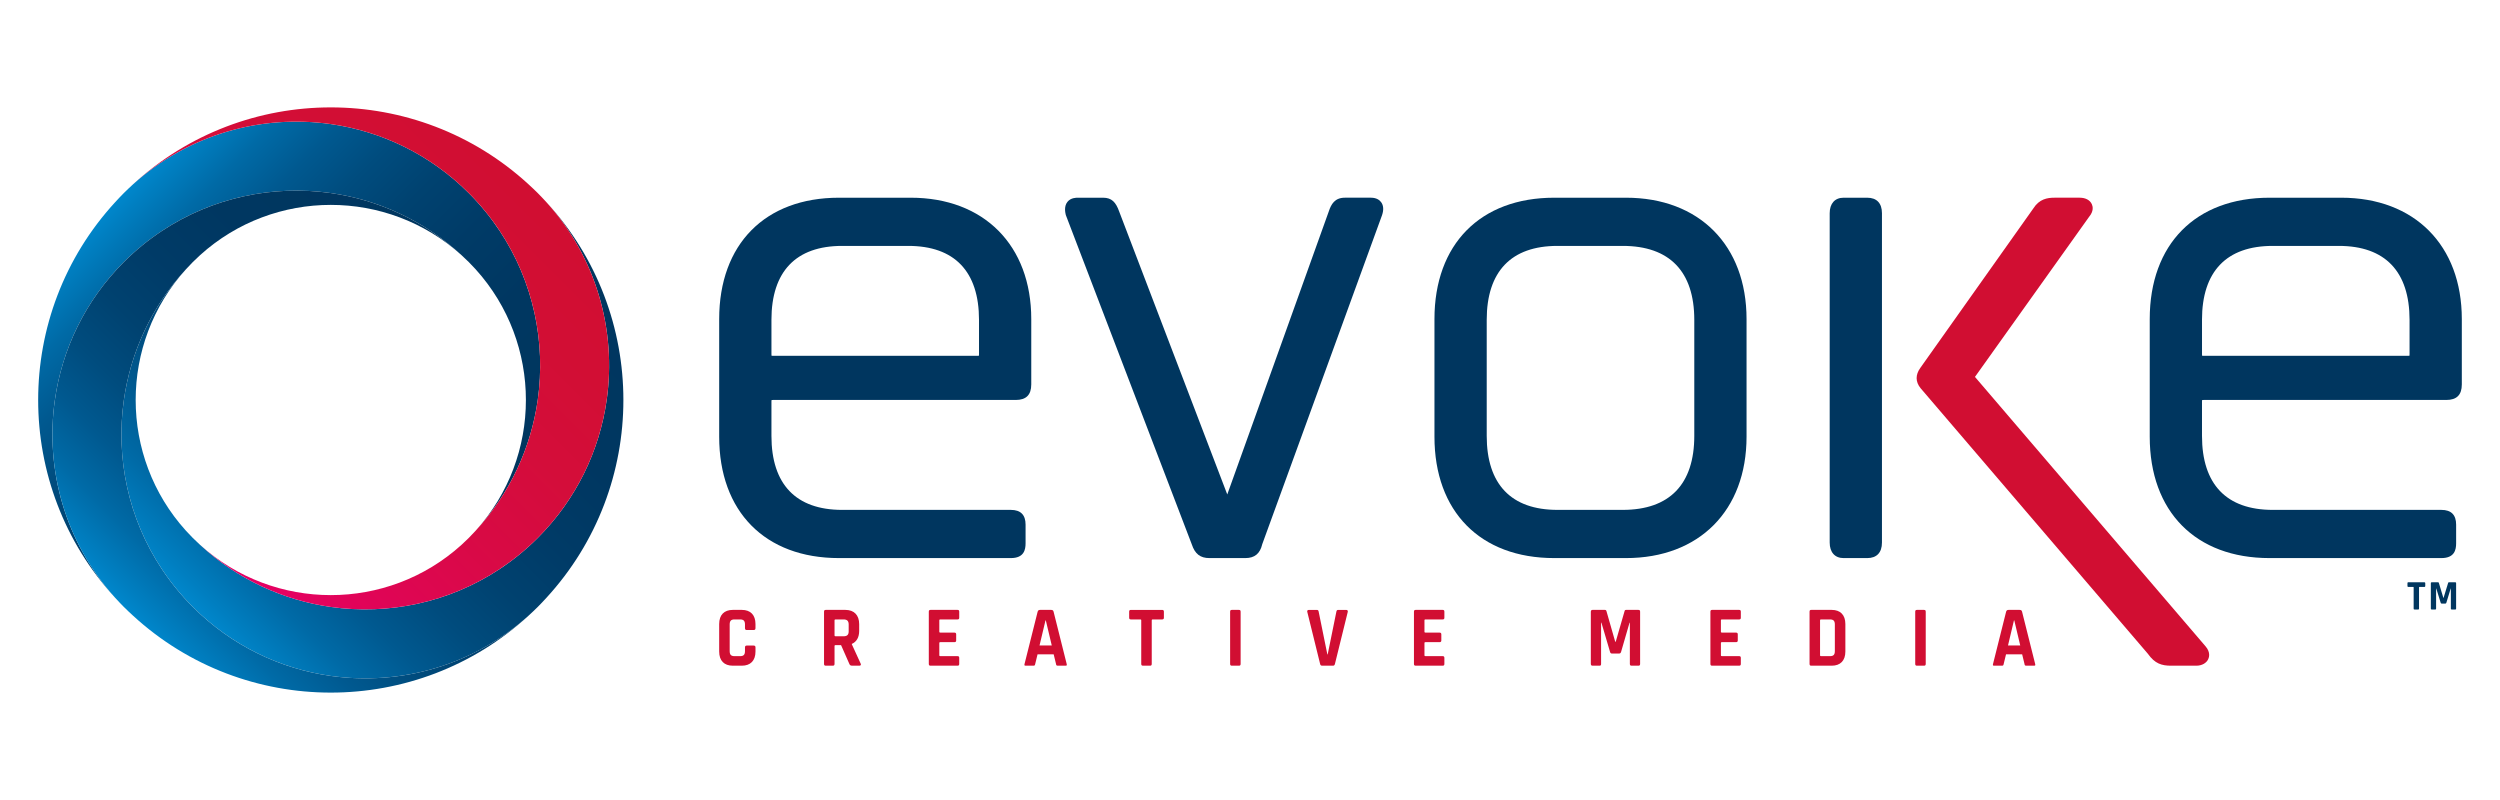 <?xml version="1.0" encoding="utf-8"?>
<!-- Generator: Adobe Illustrator 24.0.1, SVG Export Plug-In . SVG Version: 6.00 Build 0)  -->
<svg version="1.1" baseProfile="basic" id="Layer_1"
	 xmlns="http://www.w3.org/2000/svg" xmlns:xlink="http://www.w3.org/1999/xlink" x="0px" y="0px" viewBox="0 0 250 80"
	 xml:space="preserve">
<g>
	<g>
		<g>
			<path fill="#00365F" d="M91.071,19.771h-7.179c-7.386,0-11.974,4.651-11.974,12.137v11.763
				c0,7.486,4.588,12.137,11.974,12.137h17.192c1.321,0,1.473-0.841,1.473-1.474v-1.872
				c0-0.978-0.496-1.474-1.473-1.474h-16.866c-4.628,0-7.074-2.559-7.074-7.399v-3.439
				c0-0.07,0.005-0.116,0.009-0.144c0.029-0.005,0.075-0.01,0.145-0.01h24.273
				c1.046,0,1.555-0.509,1.555-1.555v-6.533C103.127,24.535,98.395,19.771,91.071,19.771z
				 M77.144,31.989c0-4.841,2.446-7.399,7.074-7.399h6.609c4.628,0,7.074,2.559,7.074,7.399v3.439
				c0,0.07-0.005,0.115-0.009,0.144c-0.029,0.005-0.075,0.01-0.145,0.01H77.299
				c-0.07,0-0.117-0.005-0.145-0.01c-0.005-0.029-0.009-0.074-0.009-0.144V31.989z"/>
			<path fill="#00365F" d="M138.12,20.227c-0.15-0.208-0.451-0.457-1.031-0.457h-2.605
				c-1.01,0-1.369,0.659-1.602,1.36l-10.155,28.316l-10.807-28.289
				c-0.333-0.937-0.748-1.386-1.613-1.386h-2.523c-0.175,0-0.707,0-1.04,0.416
				c-0.357,0.445-0.22,1.062-0.175,1.265c0.006,0.028,0.014,0.055,0.024,0.081l12.586,32.904
				c0.32,0.962,0.85,1.372,1.769,1.372h3.582c0.933,0,1.473-0.442,1.695-1.391l11.982-32.908
				C138.383,20.982,138.353,20.551,138.12,20.227z"/>
			<path fill="#00365F" d="M162.599,19.771h-7.179c-7.386,0-11.974,4.651-11.974,12.137v11.763
				c0,7.486,4.588,12.137,11.974,12.137h7.179c7.324,0,12.056-4.764,12.056-12.137v-11.763
				C174.655,24.535,169.922,19.771,162.599,19.771z M148.672,31.989c0-4.841,2.446-7.399,7.074-7.399
				h6.528c4.681,0,7.155,2.559,7.155,7.399l-0,11.6c0,4.841-2.474,7.399-7.155,7.399h-6.528
				c-4.628,0-7.074-2.559-7.074-7.399L148.672,31.989z"/>
			<path fill="#00365F" d="M186.722,19.771h-2.361c-0.872,0-1.392,0.581-1.392,1.555v32.928
				c0,0.974,0.52,1.555,1.392,1.555h2.361c0.95,0,1.474-0.552,1.474-1.555V21.325
				C188.196,20.323,187.673,19.771,186.722,19.771z"/>
			<path fill="#00365F" d="M234.126,19.771h-7.179c-7.386,0-11.974,4.651-11.974,12.137v11.763
				c0,7.486,4.588,12.137,11.974,12.137h17.192c1.321,0,1.474-0.841,1.474-1.474v-1.872
				c0-0.978-0.496-1.474-1.474-1.474h-16.866c-4.628,0-7.074-2.559-7.074-7.399v-3.439
				c0-0.07,0.005-0.116,0.009-0.144c0.029-0.005,0.075-0.01,0.145-0.01h24.273
				c1.046,0,1.555-0.509,1.555-1.555v-6.533C246.182,24.535,241.45,19.771,234.126,19.771z
				 M220.199,31.989c0-4.841,2.446-7.399,7.074-7.399h6.609c4.628,0,7.074,2.559,7.074,7.399v3.439
				c0,0.07-0.005,0.115-0.009,0.144c-0.029,0.005-0.075,0.01-0.145,0.01h-20.447
				c-0.07,0-0.117-0.005-0.145-0.01c-0.005-0.029-0.009-0.074-0.009-0.144V31.989z"/>
			<path fill="#D10E32" d="M220.56,64.639L197.496,37.69l11.416-16.01
				c0.477-0.571,0.374-1.037,0.269-1.265c-0.189-0.41-0.631-0.645-1.214-0.645h-2.523
				c-0.708,0-1.512,0.128-2.109,1.071l-11.301,15.946c-0.498,0.693-0.498,1.385,0.021,2.029
				l22.726,26.554c0.71,1.003,1.393,1.2,2.329,1.2h2.523c0.549,0,1.007-0.254,1.195-0.663
				C220.913,65.72,221.06,65.222,220.56,64.639z"/>
			<g>
				<path fill="#D10E32" d="M73.283,66.57c-0.868,0-1.365-0.503-1.365-1.415v-2.751
					c0-0.911,0.496-1.415,1.365-1.415h0.901c0.86,0,1.364,0.503,1.364,1.415v0.408
					c0,0.13-0.058,0.191-0.182,0.191H74.672c-0.116,0-0.174-0.061-0.174-0.191V62.456
					c0-0.364-0.132-0.512-0.488-0.512h-0.562c-0.347,0-0.48,0.148-0.48,0.512v2.647
					c0,0.364,0.132,0.512,0.48,0.512h0.562c0.356,0,0.488-0.148,0.488-0.512v-0.356
					c0-0.13,0.058-0.191,0.174-0.191h0.695c0.124,0,0.182,0.061,0.182,0.191v0.408
					c0,0.912-0.504,1.415-1.364,1.415H73.283z"/>
				<path fill="#D10E32" d="M82.577,66.57c-0.116,0-0.174-0.044-0.174-0.182v-5.216
					c0-0.139,0.058-0.182,0.174-0.182h1.968c0.86,0,1.373,0.521,1.373,1.423v0.677
					c0,0.651-0.265,1.094-0.736,1.302v0.035l0.885,1.935c0.074,0.148-0.025,0.208-0.141,0.208h-0.67
					c-0.19,0-0.265-0.035-0.323-0.182l-0.827-1.875h-0.554c-0.066,0-0.099,0.026-0.099,0.095v1.779
					c0,0.139-0.058,0.182-0.174,0.182H82.577z M84.355,63.628c0.356,0,0.513-0.148,0.513-0.495V62.456
					c0-0.364-0.157-0.512-0.513-0.512h-0.81c-0.058,0-0.091,0.026-0.091,0.095v1.493
					c0,0.069,0.033,0.095,0.091,0.095H84.355z"/>
				<path fill="#D10E32" d="M93.054,66.57c-0.116,0-0.174-0.044-0.174-0.182v-5.216
					c0-0.139,0.058-0.182,0.174-0.182h2.704c0.124,0,0.165,0.061,0.165,0.182v0.59
					c0,0.122-0.041,0.182-0.165,0.182h-1.728c-0.066,0-0.099,0.026-0.099,0.095v1.128
					c0,0.069,0.033,0.095,0.099,0.095h1.414c0.124,0,0.174,0.061,0.174,0.182v0.59
					c0,0.122-0.05,0.182-0.174,0.182h-1.414c-0.066,0-0.099,0.026-0.099,0.096V65.52
					c0,0.069,0.033,0.095,0.099,0.095h1.728c0.124,0,0.165,0.061,0.165,0.182v0.59
					c0,0.121-0.041,0.182-0.165,0.182H93.054z"/>
				<path fill="#D10E32" d="M102.555,66.57c-0.116,0-0.132-0.052-0.099-0.182l1.307-5.216
					c0.041-0.139,0.116-0.182,0.248-0.182h1.1c0.132,0,0.215,0.043,0.248,0.182l1.307,5.216
					c0.033,0.13,0.016,0.182-0.099,0.182h-0.794c-0.116,0-0.157-0.044-0.174-0.182l-0.232-0.955
					h-1.613l-0.232,0.955c-0.025,0.139-0.058,0.182-0.174,0.182H102.555z M103.953,64.548h1.224
					l-0.595-2.509h-0.033L103.953,64.548z"/>
				<path fill="#D10E32" d="M114.306,66.57c-0.124,0-0.182-0.044-0.182-0.182v-4.349
					c0-0.069-0.025-0.095-0.091-0.095h-0.943c-0.132,0-0.174-0.061-0.174-0.182v-0.59
					c0-0.122,0.041-0.182,0.174-0.182h3.126c0.124,0,0.174,0.061,0.174,0.182v0.59
					c0,0.122-0.05,0.182-0.174,0.182h-0.943c-0.066,0-0.099,0.026-0.099,0.095v4.349
					c0,0.139-0.058,0.182-0.174,0.182H114.306z"/>
				<path fill="#D10E32" d="M124.063,66.388c0,0.139-0.058,0.182-0.174,0.182h-0.703
					c-0.116,0-0.174-0.044-0.174-0.182v-5.216c0-0.139,0.058-0.182,0.174-0.182h0.703
					c0.116,0,0.174,0.043,0.174,0.182V66.388z"/>
				<path fill="#D10E32" d="M132.217,66.57c-0.108,0-0.182-0.044-0.207-0.182l-1.282-5.199
					c-0.033-0.121,0.025-0.199,0.165-0.199h0.777c0.124,0,0.174,0.043,0.198,0.182l0.868,4.27h0.033
					l0.868-4.27c0.025-0.139,0.074-0.182,0.198-0.182h0.777c0.132,0,0.19,0.078,0.165,0.199
					l-1.282,5.199c-0.033,0.139-0.099,0.182-0.199,0.182H132.217z"/>
				<path fill="#D10E32" d="M141.569,66.57c-0.116,0-0.174-0.044-0.174-0.182v-5.216
					c0-0.139,0.058-0.182,0.174-0.182h2.704c0.124,0,0.165,0.061,0.165,0.182v0.59
					c0,0.122-0.041,0.182-0.165,0.182h-1.728c-0.066,0-0.099,0.026-0.099,0.095v1.128
					c0,0.069,0.033,0.095,0.099,0.095h1.414c0.124,0,0.174,0.061,0.174,0.182v0.59
					c0,0.122-0.05,0.182-0.174,0.182h-1.414c-0.066,0-0.099,0.026-0.099,0.096V65.52
					c0,0.069,0.033,0.095,0.099,0.095h1.728c0.124,0,0.165,0.061,0.165,0.182v0.59
					c0,0.121-0.041,0.182-0.165,0.182H141.569z"/>
				<path fill="#D10E32" d="M162.457,61.111c0.017-0.078,0.058-0.121,0.157-0.121h1.224
					c0.116,0,0.174,0.043,0.174,0.182v5.216c0,0.139-0.058,0.182-0.174,0.182h-0.678
					c-0.116,0-0.174-0.044-0.174-0.182v-4.114h-0.033l-0.843,2.907
					c-0.033,0.113-0.091,0.174-0.207,0.174h-0.695c-0.124,0-0.174-0.052-0.207-0.174l-0.86-2.916
					h-0.033v4.123c0,0.139-0.033,0.182-0.174,0.182h-0.678c-0.091,0-0.174-0.035-0.174-0.182v-5.216
					c0-0.139,0.083-0.182,0.174-0.182h1.232c0.091,0,0.132,0.043,0.157,0.121l0.877,3.064h0.05
					L162.457,61.111z"/>
				<path fill="#D10E32" d="M171.214,66.57c-0.116,0-0.174-0.044-0.174-0.182v-5.216
					c0-0.139,0.058-0.182,0.174-0.182h2.704c0.124,0,0.165,0.061,0.165,0.182v0.59
					c0,0.122-0.041,0.182-0.165,0.182h-1.728c-0.066,0-0.099,0.026-0.099,0.095v1.128
					c0,0.069,0.033,0.095,0.099,0.095h1.414c0.124,0,0.174,0.061,0.174,0.182v0.59
					c0,0.122-0.05,0.182-0.174,0.182h-1.414c-0.066,0-0.099,0.026-0.099,0.096V65.52
					c0,0.069,0.033,0.095,0.099,0.095h1.728c0.124,0,0.165,0.061,0.165,0.182v0.59
					c0,0.121-0.041,0.182-0.165,0.182H171.214z"/>
				<path fill="#D10E32" d="M180.955,61.171c0-0.139,0.058-0.182,0.174-0.182h2.043
					c0.86,0,1.365,0.503,1.365,1.415v2.751c0,0.912-0.504,1.415-1.365,1.415h-2.043
					c-0.116,0-0.174-0.044-0.174-0.182V61.171z M182.997,65.615c0.355,0,0.488-0.148,0.488-0.512V62.456
					c0-0.364-0.133-0.512-0.488-0.512h-0.901c-0.058,0-0.091,0.026-0.091,0.095V65.52
					c0,0.069,0.033,0.095,0.091,0.095H182.997z"/>
				<path fill="#D10E32" d="M192.573,66.388c0,0.139-0.058,0.182-0.174,0.182h-0.703
					c-0.116,0-0.174-0.044-0.174-0.182v-5.216c0-0.139,0.058-0.182,0.174-0.182h0.703
					c0.116,0,0.174,0.043,0.174,0.182V66.388z"/>
				<path fill="#D10E32" d="M199.403,66.57c-0.116,0-0.132-0.052-0.099-0.182l1.307-5.216
					c0.041-0.139,0.116-0.182,0.248-0.182h1.1c0.132,0,0.215,0.043,0.248,0.182l1.307,5.216
					c0.033,0.13,0.017,0.182-0.099,0.182h-0.794c-0.116,0-0.157-0.044-0.174-0.182l-0.232-0.955
					h-1.613l-0.232,0.955c-0.025,0.139-0.058,0.182-0.174,0.182H199.403z M200.8,64.548h1.224
					l-0.595-2.509h-0.033L200.8,64.548z"/>
			</g>
			<g>
				<path fill="#00365F" d="M241.458,60.952c-0.064,0-0.093-0.021-0.093-0.089v-2.124
					c0-0.034-0.013-0.047-0.047-0.047h-0.483c-0.068,0-0.089-0.03-0.089-0.089v-0.288
					c0-0.059,0.021-0.089,0.089-0.089h1.602c0.064,0,0.089,0.03,0.089,0.089v0.288
					c0,0.059-0.025,0.089-0.089,0.089h-0.483c-0.034,0-0.051,0.013-0.051,0.047v2.124
					c0,0.068-0.03,0.089-0.089,0.089H241.458z"/>
				<path fill="#00365F" d="M244.815,58.286c0.009-0.038,0.03-0.059,0.081-0.059h0.627
					c0.059,0,0.089,0.021,0.089,0.089v2.547c0,0.068-0.03,0.089-0.089,0.089h-0.348
					c-0.059,0-0.089-0.021-0.089-0.089v-2.009h-0.017l-0.433,1.42c-0.017,0.055-0.047,0.085-0.106,0.085
					h-0.356c-0.064,0-0.089-0.025-0.106-0.085l-0.441-1.424h-0.017v2.013c0,0.068-0.017,0.089-0.089,0.089
					h-0.348c-0.047,0-0.089-0.017-0.089-0.089v-2.547c0-0.068,0.042-0.089,0.089-0.089h0.631
					c0.047,0,0.068,0.021,0.081,0.059l0.449,1.496h0.025L244.815,58.286z"/>
			</g>
		</g>
	</g>
	<g>
		
			<linearGradient id="SVGID_1_" gradientUnits="userSpaceOnUse" x1="-55.033" y1="-137.604" x2="-20.561" y2="-103.133" gradientTransform="matrix(1 0 0 1 65.704 158.624)">
			<stop  offset="0" style="stop-color:#0087CC"/>
			<stop  offset="0.031" style="stop-color:#007FC1"/>
			<stop  offset="0.118" style="stop-color:#006AA6"/>
			<stop  offset="0.213" style="stop-color:#005990"/>
			<stop  offset="0.316" style="stop-color:#004C7E"/>
			<stop  offset="0.429" style="stop-color:#004270"/>
			<stop  offset="0.559" style="stop-color:#003B67"/>
			<stop  offset="0.719" style="stop-color:#003761"/>
			<stop  offset="1" style="stop-color:#00365F"/>
		</linearGradient>
		<path fill="url(#SVGID_1_)" d="M49.977,23.101c-0.888-1.341-1.922-2.613-3.103-3.795
			c-3.882-3.882-8.748-6.181-13.796-6.898c-6.947-0.987-14.239,1.023-19.784,6.033
			c-0.307,0.282-0.612,0.567-0.91,0.865c-0.298,0.298-0.583,0.603-0.865,0.91
			c-10.269,11.175-10.269,28.392,0,39.567C6.51,54.239,4.5,46.947,5.487,40
			c0.717-5.047,3.016-9.913,6.898-13.796c1.181-1.181,2.454-2.215,3.795-3.103
			c5.062-3.354,11.1-4.619,16.899-3.795c4.738,0.673,9.313,2.744,13.068,6.206
			c0.247,0.223,0.49,0.454,0.728,0.692c0.238,0.238,0.469,0.481,0.692,0.728
			c6.697,7.412,6.697,18.724,0,26.136c3.462-3.755,5.533-8.33,6.206-13.068
			C54.596,34.201,53.331,28.163,49.977,23.101z"/>
		
			<linearGradient id="SVGID_2_" gradientUnits="userSpaceOnUse" x1="-46.413" y1="-97.921" x2="-8.497" y2="-135.837" gradientTransform="matrix(1 0 0 1 65.704 158.624)">
			<stop  offset="0" style="stop-color:#0087CC"/>
			<stop  offset="0.031" style="stop-color:#007FC1"/>
			<stop  offset="0.118" style="stop-color:#006AA6"/>
			<stop  offset="0.213" style="stop-color:#005990"/>
			<stop  offset="0.316" style="stop-color:#004C7E"/>
			<stop  offset="0.429" style="stop-color:#004270"/>
			<stop  offset="0.559" style="stop-color:#003B67"/>
			<stop  offset="0.719" style="stop-color:#003761"/>
			<stop  offset="1" style="stop-color:#00365F"/>
		</linearGradient>
		<path fill="url(#SVGID_2_)" d="M54.637,20.216C59.647,25.761,61.657,33.053,60.67,40
			c-0.717,5.047-3.016,9.913-6.898,13.796c-1.181,1.181-2.454,2.215-3.795,3.103
			c-5.062,3.354-11.1,4.619-16.899,3.795c-4.738-0.673-9.313-2.744-13.068-6.206
			c-0.245-0.226-0.49-0.454-0.728-0.692c-0.238-0.238-0.466-0.483-0.692-0.728
			c-6.697-7.412-6.697-18.724,0-26.136C15.129,30.687,13.058,35.262,12.385,40
			c-0.824,5.799,0.441,11.836,3.795,16.899c0.888,1.341,1.922,2.613,3.103,3.795
			c3.882,3.882,8.748,6.181,13.796,6.898c6.947,0.987,14.239-1.023,19.784-6.033
			c0.307-0.282,0.612-0.567,0.91-0.865c0.298-0.298,0.583-0.603,0.865-0.91
			C64.906,48.609,64.906,31.391,54.637,20.216z"/>
		
			<linearGradient id="SVGID_3_" gradientUnits="userSpaceOnUse" x1="-13.646" y1="-141.031" x2="-48.117" y2="-106.559" gradientTransform="matrix(1 0 0 1 65.704 158.624)">
			<stop  offset="0" style="stop-color:#D10E32"/>
			<stop  offset="0.186" style="stop-color:#D20E34"/>
			<stop  offset="0.379" style="stop-color:#D40D3A"/>
			<stop  offset="0.574" style="stop-color:#D80A44"/>
			<stop  offset="0.772" style="stop-color:#DE0652"/>
			<stop  offset="0.97" style="stop-color:#E50062"/>
			<stop  offset="1" style="stop-color:#E60065"/>
		</linearGradient>
		<path fill="url(#SVGID_3_)" d="M54.637,20.216c-0.282-0.307-0.567-0.612-0.865-0.91
			c-0.298-0.298-0.603-0.583-0.91-0.865c-11.175-10.269-28.392-10.269-39.567,0
			c5.545-5.01,12.836-7.02,19.784-6.033c5.047,0.717,9.913,3.016,13.796,6.898
			c1.181,1.181,2.215,2.454,3.103,3.795C53.331,28.163,54.596,34.201,53.772,40
			c-0.673,4.738-2.744,9.313-6.206,13.068c-0.223,0.247-0.454,0.49-0.692,0.728
			c-0.238,0.238-0.481,0.469-0.728,0.692c-7.412,6.697-18.724,6.697-26.136,0
			c3.755,3.462,8.33,5.533,13.068,6.206c5.799,0.824,11.837-0.441,16.899-3.795
			c1.341-0.888,2.613-1.922,3.795-3.103C57.654,49.913,59.953,45.047,60.67,40
			C61.657,33.053,59.647,25.761,54.637,20.216z"/>
		
			<linearGradient id="SVGID_4_" gradientUnits="userSpaceOnUse" x1="-51.606" y1="-96.217" x2="-17.135" y2="-130.688" gradientTransform="matrix(1 0 0 1 65.704 158.624)">
			<stop  offset="0" style="stop-color:#0087CC"/>
			<stop  offset="0.031" style="stop-color:#007FC1"/>
			<stop  offset="0.118" style="stop-color:#006AA6"/>
			<stop  offset="0.213" style="stop-color:#005990"/>
			<stop  offset="0.316" style="stop-color:#004C7E"/>
			<stop  offset="0.429" style="stop-color:#004270"/>
			<stop  offset="0.559" style="stop-color:#003B67"/>
			<stop  offset="0.719" style="stop-color:#003761"/>
			<stop  offset="1" style="stop-color:#00365F"/>
		</linearGradient>
		<path fill="url(#SVGID_4_)" d="M33.078,67.592c-5.047-0.717-9.913-3.016-13.796-6.898
			c-1.181-1.181-2.215-2.454-3.103-3.795C12.825,51.837,11.561,45.799,12.385,40
			c0.673-4.738,2.744-9.313,6.206-13.068c0.223-0.247,0.454-0.49,0.692-0.728
			c0.238-0.238,0.481-0.469,0.728-0.692c7.412-6.697,18.724-6.697,26.136,0
			c-3.755-3.462-8.33-5.533-13.068-6.206c-5.799-0.824-11.836,0.441-16.899,3.795
			c-1.341,0.888-2.613,1.922-3.795,3.103C8.502,30.087,6.204,34.953,5.487,40
			c-0.987,6.947,1.023,14.239,6.033,19.784c0.282,0.307,0.567,0.612,0.865,0.91
			c0.298,0.298,0.603,0.583,0.91,0.865c11.175,10.269,28.392,10.269,39.567,0
			C47.317,66.568,40.026,68.579,33.078,67.592z"/>
	</g>
</g>
</svg>
